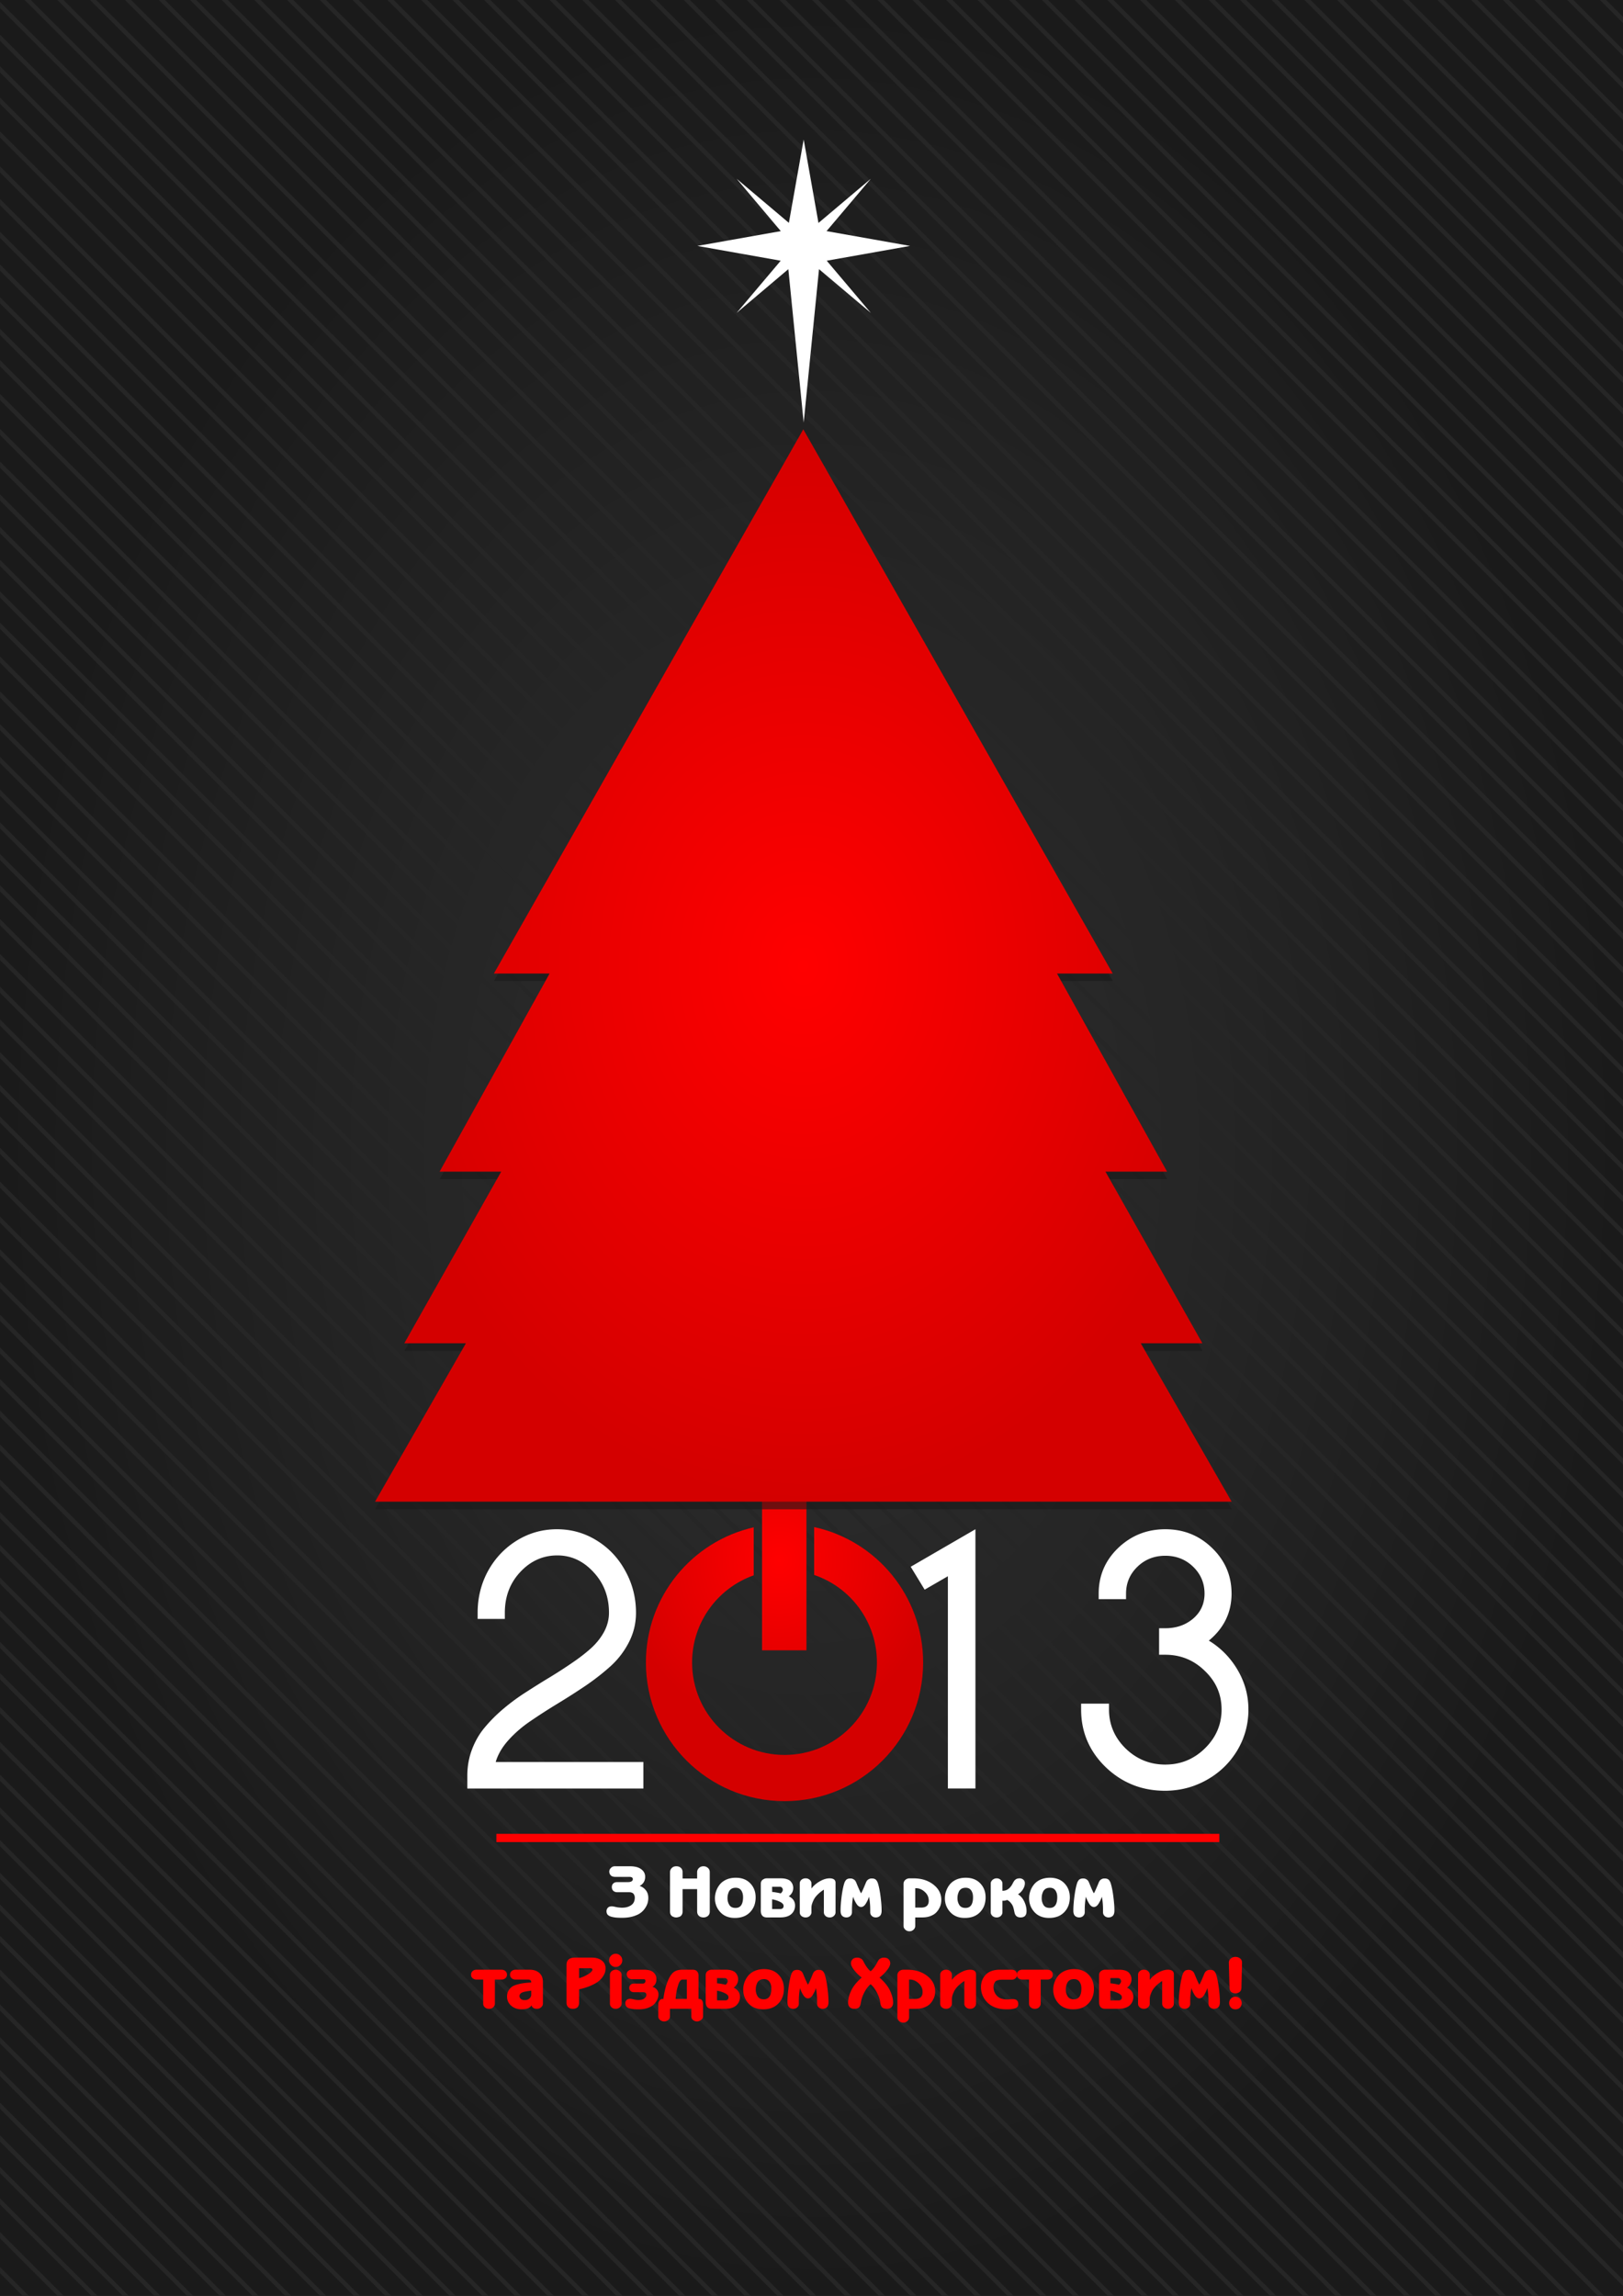 <svg xmlns="http://www.w3.org/2000/svg" xmlns:xlink="http://www.w3.org/1999/xlink" viewBox="0 0 744.09 1052.4"><rect x="0" y="0" width="744.09" height="1052.4" fill="#333333" stroke="none"/><defs><radialGradient id="d" xlink:href="#a" gradientUnits="userSpaceOnUse" cy="579.21" cx="-48.61" gradientTransform="matrix(1.138 .019 -.02 1.217 18.845 -126.65)" r="33.75"/><radialGradient id="e" xlink:href="#a" gradientUnits="userSpaceOnUse" cy="385.03" cx="-22.857" gradientTransform="matrix(1 0 0 1.252 349 -96.921)" r="104.28"/><radialGradient id="b" gradientUnits="userSpaceOnUse" cy="526.18" cx="372.05" gradientTransform="matrix(1 0 0 1.414 0 -217.99)" r="372.05"><stop offset="0" stop-color="#303030"/><stop offset="1" stop-color="#1a1a1a"/></radialGradient><linearGradient id="a"><stop offset="0" stop-color="red"/><stop offset="1" stop-color="#d40000"/></linearGradient><clipPath id="c" clipPathUnits="userSpaceOnUse"><path transform="rotate(45)" fill="#303030" d="M4966.3-3772.4h744.09V-2720H4966.3z"/></clipPath></defs><path fill="url(#b)" d="M0 0h744.09v1052.4H0z"/><g clip-path="url(#c)" transform="rotate(-45 2070.53 7881.019)" stroke="#262626" stroke-width="2" fill="none"><path d="M1731.085-130.49v6384.3M1901.285-130.49v6384.3M2071.485-130.49v6384.3M2241.685-130.49v6384.3M2582.085-130.49v6384.3M1816.185-130.49v6384.3M1986.385-130.49v6384.3M2156.585-130.49v6384.3M2326.785-130.49v6384.3M2667.285-130.49v6384.3M2411.885-130.49v6384.3M2752.385-130.49v6384.3M3007.685-130.49v6384.3M3262.985-130.49v6384.3M3688.585-130.49v6384.3M2496.985-130.49v6384.3M2837.485-130.49v6384.3M3177.885-130.49v6384.3M3433.185-130.49v6384.3M3858.785-130.49v6384.3M2922.585-130.49v6384.3M3348.085-130.49v6384.3M3603.385-130.49v6384.3M3943.885-130.49v6384.3M4284.285-130.49v6384.3M3092.785-130.49v6384.3M3518.285-130.49v6384.3M3773.685-130.49v6384.3M4028.985-130.49v6384.3M4454.485-130.49v6384.3M4114.085-130.49v6384.3M4369.385-130.49v6384.3M4709.885-130.49v6384.3M4965.185-130.49v6384.3M5390.685-130.49v6384.3M4199.185-130.49v6384.3M4539.585-130.49v6384.3M4880.085-130.49v6384.3M5135.385-130.49v6384.3M5560.885-130.49v6384.3M4624.685-130.49v6384.3M5050.285-130.49v6384.3M5305.585-130.49v6384.3M5645.985-130.49v6384.3M5986.485-130.49v6384.3M4794.985-130.49v6384.3M5220.485-130.49v6384.3M5475.785-130.49v6384.3M5731.185-130.49v6384.3M6156.685-130.49v6384.3M5816.285-130.49v6384.3M6071.585-130.49v6384.3M6411.985-130.49v6384.3M6667.385-130.49v6384.3M7092.885-130.49v6384.3M5901.385-130.49v6384.3M6241.785-130.49v6384.3M6582.185-130.49v6384.3M6837.585-130.49v6384.3M7263.085-130.49v6384.3M6326.885-130.49v6384.3M6752.485-130.49v6384.3M7007.785-130.49v6384.3M7348.185-130.49v6384.3M7688.685-130.49v6384.3M6497.085-130.49v6384.3M6922.685-130.49v6384.3M7177.985-130.49v6384.3M7433.285-130.49v6384.3M7773.785-130.49v6384.3M7518.385-130.49v6384.3M7858.885-130.49v6384.3M8029.085-130.49v6384.3M8199.285-130.49v6384.3M8369.485-130.49v6384.3M7603.485-130.49v6384.3M7943.985-130.49v6384.3M8114.185-130.49v6384.3M8284.385-130.49v6384.3M8454.585-130.49v6384.3"/><g><path d="M1741.338-130.49v6384.3M1911.538-130.49v6384.3M2081.738-130.49v6384.3M2251.938-130.49v6384.3M2592.338-130.49v6384.3M1826.438-130.49v6384.3M1996.638-130.49v6384.3M2166.838-130.49v6384.3M2337.038-130.49v6384.3M2677.538-130.49v6384.3M2422.138-130.49v6384.3M2762.638-130.49v6384.3M3017.938-130.49v6384.3M3273.238-130.49v6384.3M3698.838-130.49v6384.3M2507.238-130.49v6384.3M2847.738-130.49v6384.3M3188.138-130.49v6384.3M3443.438-130.49v6384.3M3869.038-130.49v6384.3M2932.838-130.49v6384.3M3358.338-130.49v6384.3M3613.638-130.49v6384.3M3954.138-130.49v6384.3M4294.538-130.49v6384.3M3103.038-130.49v6384.3M3528.538-130.49v6384.3M3783.938-130.49v6384.3M4039.238-130.49v6384.3M4464.738-130.49v6384.3M4124.338-130.49v6384.3M4379.638-130.49v6384.3M4720.138-130.49v6384.3M4975.438-130.49v6384.3M5400.938-130.49v6384.3M4209.438-130.49v6384.3M4549.838-130.49v6384.3M4890.338-130.49v6384.3M5145.638-130.49v6384.3M5571.138-130.49v6384.3M4634.938-130.49v6384.3M5060.538-130.49v6384.3M5315.838-130.49v6384.3M5656.238-130.49v6384.3M5996.738-130.49v6384.3M4805.238-130.49v6384.3M5230.738-130.49v6384.3M5486.038-130.49v6384.3M5741.438-130.49v6384.3M6166.938-130.49v6384.3M5826.538-130.49v6384.3M6081.838-130.49v6384.3M6422.238-130.49v6384.3M6677.638-130.49v6384.3M7103.138-130.49v6384.3M5911.638-130.49v6384.3M6252.038-130.49v6384.3M6592.438-130.49v6384.3M6847.838-130.49v6384.3M7273.338-130.49v6384.3M6337.138-130.49v6384.3M6762.738-130.49v6384.3M7018.038-130.49v6384.3M7358.438-130.49v6384.3M7698.938-130.49v6384.3M6507.338-130.49v6384.3M6932.938-130.49v6384.3M7188.238-130.49v6384.3M7443.538-130.49v6384.3M7784.038-130.49v6384.3M7528.638-130.49v6384.3M7869.138-130.49v6384.3M8039.338-130.49v6384.3M8209.538-130.49v6384.3M8379.738-130.49v6384.3M7613.738-130.49v6384.3M7954.238-130.49v6384.3M8124.438-130.49v6384.3M8294.638-130.49v6384.3M8464.838-130.49v6384.3"/></g><g><path d="M1751.945-130.49v6384.3M1922.145-130.49v6384.3M2092.345-130.49v6384.3M2262.545-130.49v6384.3M2602.945-130.49v6384.3M1837.045-130.49v6384.3M2007.245-130.49v6384.3M2177.445-130.49v6384.3M2347.645-130.49v6384.3M2688.145-130.49v6384.3M2432.745-130.49v6384.3M2773.245-130.49v6384.3M3028.545-130.49v6384.3M3283.845-130.49v6384.3M3709.445-130.49v6384.3M2517.845-130.49v6384.3M2858.345-130.49v6384.3M3198.745-130.49v6384.3M3454.045-130.49v6384.3M3879.645-130.49v6384.3M2943.445-130.49v6384.3M3368.945-130.49v6384.3M3624.245-130.49v6384.3M3964.745-130.49v6384.3M4305.145-130.49v6384.3M3113.645-130.49v6384.3M3539.145-130.49v6384.3M3794.545-130.49v6384.3M4049.845-130.49v6384.3M4475.345-130.49v6384.3M4134.945-130.49v6384.3M4390.245-130.49v6384.3M4730.745-130.49v6384.3M4986.045-130.49v6384.3M5411.545-130.49v6384.3M4220.045-130.49v6384.3M4560.445-130.49v6384.3M4900.945-130.49v6384.3M5156.245-130.49v6384.3M5581.745-130.49v6384.3M4645.545-130.49v6384.3M5071.145-130.49v6384.3M5326.445-130.49v6384.3M5666.845-130.49v6384.3M6007.345-130.49v6384.3M4815.845-130.49v6384.3M5241.345-130.49v6384.3M5496.645-130.49v6384.3M5752.045-130.49v6384.3M6177.545-130.49v6384.3M5837.145-130.49v6384.3M6092.445-130.49v6384.3M6432.845-130.49v6384.3M6688.245-130.49v6384.3M7113.745-130.49v6384.3M5922.245-130.49v6384.3M6262.645-130.49v6384.3M6603.045-130.49v6384.3M6858.445-130.49v6384.3M7283.945-130.49v6384.3M6347.745-130.49v6384.3M6773.345-130.49v6384.3M7028.645-130.49v6384.3M7369.045-130.49v6384.3M7709.545-130.49v6384.3M6517.945-130.49v6384.3M6943.545-130.49v6384.3M7198.845-130.49v6384.3M7454.145-130.49v6384.3M7794.645-130.49v6384.3M7539.245-130.49v6384.3M7879.745-130.49v6384.3M8049.945-130.49v6384.3M8220.145-130.49v6384.3M8390.345-130.49v6384.3M7624.345-130.49v6384.3M7964.845-130.49v6384.3M8135.045-130.49v6384.3M8305.245-130.49v6384.3M8475.445-130.49v6384.3"/></g><g><path d="M1762.552-130.49v6384.3M1932.752-130.49v6384.3M2102.952-130.49v6384.3M2273.152-130.49v6384.3M2613.552-130.49v6384.3M1847.652-130.49v6384.3M2017.852-130.49v6384.3M2188.052-130.49v6384.3M2358.252-130.49v6384.3M2698.752-130.49v6384.3M2443.352-130.49v6384.3M2783.852-130.49v6384.3M3039.152-130.49v6384.3M3294.452-130.49v6384.3M3720.052-130.49v6384.3M2528.452-130.49v6384.3M2868.952-130.49v6384.3M3209.352-130.49v6384.3M3464.652-130.49v6384.3M3890.252-130.49v6384.3M2954.052-130.49v6384.3M3379.552-130.49v6384.3M3634.852-130.49v6384.3M3975.352-130.49v6384.3M4315.752-130.49v6384.3M3124.252-130.49v6384.3M3549.752-130.49v6384.3M3805.152-130.49v6384.3M4060.452-130.49v6384.3M4485.952-130.49v6384.3M4145.552-130.49v6384.3M4400.852-130.49v6384.3M4741.352-130.49v6384.3M4996.652-130.49v6384.3M5422.152-130.49v6384.3M4230.652-130.49v6384.3M4571.052-130.49v6384.3M4911.552-130.49v6384.3M5166.852-130.49v6384.3M5592.352-130.49v6384.3M4656.152-130.49v6384.3M5081.752-130.49v6384.3M5337.052-130.49v6384.3M5677.452-130.49v6384.3M6017.952-130.49v6384.3M4826.452-130.49v6384.3M5251.952-130.49v6384.3M5507.252-130.49v6384.3M5762.652-130.49v6384.3M6188.152-130.49v6384.3M5847.752-130.49v6384.3M6103.052-130.49v6384.3M6443.452-130.49v6384.3M6698.852-130.49v6384.3M7124.352-130.49v6384.3M5932.852-130.49v6384.3M6273.252-130.49v6384.3M6613.652-130.49v6384.3M6869.052-130.49v6384.3M7294.552-130.49v6384.3M6358.352-130.49v6384.3M6783.952-130.49v6384.3M7039.252-130.49v6384.3M7379.652-130.49v6384.3M7720.152-130.49v6384.3M6528.552-130.49v6384.3M6954.152-130.49v6384.3M7209.452-130.49v6384.3M7464.752-130.49v6384.3M7805.252-130.49v6384.3M7549.852-130.49v6384.3M7890.352-130.49v6384.3M8060.552-130.49v6384.3M8230.752-130.49v6384.3M8400.952-130.49v6384.3M7634.952-130.49v6384.3M7975.452-130.49v6384.3M8145.652-130.49v6384.3M8315.852-130.49v6384.3M8486.052-130.49v6384.3"/></g><g><path d="M1773.16-130.49v6384.3M1943.36-130.49v6384.3M2113.56-130.49v6384.3M2283.76-130.49v6384.3M2624.16-130.49v6384.3M1858.26-130.49v6384.3M2028.46-130.49v6384.3M2198.66-130.49v6384.3M2368.86-130.49v6384.3M2709.36-130.49v6384.3M2453.96-130.49v6384.3M2794.46-130.49v6384.3M3049.76-130.49v6384.3M3305.06-130.49v6384.3M3730.66-130.49v6384.3M2539.06-130.49v6384.3M2879.56-130.49v6384.3M3219.96-130.49v6384.3M3475.26-130.49v6384.3M3900.86-130.49v6384.3M2964.66-130.49v6384.3M3390.16-130.49v6384.3M3645.46-130.49v6384.3M3985.96-130.49v6384.3M4326.36-130.49v6384.3M3134.86-130.49v6384.3M3560.36-130.49v6384.3M3815.76-130.49v6384.3M4071.06-130.49v6384.3M4496.56-130.49v6384.3M4156.16-130.49v6384.3M4411.46-130.49v6384.3M4751.96-130.49v6384.3M5007.26-130.49v6384.3M5432.76-130.49v6384.3M4241.26-130.49v6384.3M4581.66-130.49v6384.3M4922.16-130.49v6384.3M5177.46-130.49v6384.3M5602.96-130.49v6384.3M4666.76-130.49v6384.3M5092.36-130.49v6384.3M5347.66-130.49v6384.3M5688.06-130.49v6384.3M6028.56-130.49v6384.3M4837.06-130.49v6384.3M5262.56-130.49v6384.3M5517.86-130.49v6384.3M5773.26-130.49v6384.3M6198.76-130.49v6384.3M5858.36-130.49v6384.3M6113.66-130.49v6384.3M6454.06-130.49v6384.3M6709.46-130.49v6384.3M7134.96-130.49v6384.3M5943.46-130.49v6384.3M6283.86-130.49v6384.3M6624.26-130.49v6384.3M6879.66-130.49v6384.3M7305.16-130.49v6384.3M6368.96-130.49v6384.3M6794.56-130.49v6384.3M7049.86-130.49v6384.3M7390.26-130.49v6384.3M7730.76-130.49v6384.3M6539.16-130.49v6384.3M6964.76-130.49v6384.3M7220.06-130.49v6384.3M7475.36-130.49v6384.3M7815.86-130.49v6384.3M7560.46-130.49v6384.3M7900.96-130.49v6384.3M8071.16-130.49v6384.3M8241.36-130.49v6384.3M8411.56-130.49v6384.3M7645.56-130.49v6384.3M7986.06-130.49v6384.3M8156.26-130.49v6384.3M8326.46-130.49v6384.3M8496.66-130.49v6384.3"/></g><g><path d="M1783.76-130.49v6384.3M1953.96-130.49v6384.3M2124.16-130.49v6384.3M2294.36-130.49v6384.3M2634.76-130.49v6384.3M1868.86-130.49v6384.3M2039.06-130.49v6384.3M2209.26-130.49v6384.3M2379.46-130.49v6384.3M2719.96-130.49v6384.3M2464.56-130.49v6384.3M2805.06-130.49v6384.3M3060.36-130.49v6384.3M3315.66-130.49v6384.3M3741.26-130.49v6384.3M2549.66-130.49v6384.3M2890.16-130.49v6384.3M3230.56-130.49v6384.3M3485.86-130.49v6384.3M3911.46-130.49v6384.3M2975.26-130.49v6384.3M3400.76-130.49v6384.3M3656.06-130.49v6384.3M3996.56-130.49v6384.3M4336.96-130.49v6384.3M3145.46-130.49v6384.3M3570.96-130.49v6384.3M3826.36-130.49v6384.3M4081.66-130.49v6384.3M4507.16-130.49v6384.3M4166.76-130.49v6384.3M4422.06-130.49v6384.3M4762.56-130.49v6384.3M5017.86-130.49v6384.3M5443.36-130.49v6384.3M4251.86-130.49v6384.3M4592.26-130.49v6384.3M4932.76-130.49v6384.3M5188.06-130.49v6384.3M5613.56-130.49v6384.3M4677.36-130.49v6384.3M5102.96-130.49v6384.3M5358.26-130.49v6384.3M5698.66-130.49v6384.3M6039.16-130.49v6384.3M4847.66-130.49v6384.3M5273.16-130.49v6384.3M5528.46-130.49v6384.3M5783.86-130.49v6384.3M6209.36-130.49v6384.3M5868.96-130.49v6384.3M6124.26-130.49v6384.3M6464.66-130.49v6384.3M6720.06-130.49v6384.3M7145.56-130.49v6384.3M5954.06-130.49v6384.3M6294.46-130.49v6384.3M6634.86-130.49v6384.3M6890.26-130.49v6384.3M7315.76-130.49v6384.3M6379.56-130.49v6384.3M6805.16-130.49v6384.3M7060.46-130.49v6384.3M7400.86-130.49v6384.3M7741.36-130.49v6384.3M6549.76-130.49v6384.3M6975.36-130.49v6384.3M7230.66-130.49v6384.3M7485.96-130.49v6384.3M7826.46-130.49v6384.3M7571.06-130.49v6384.3M7911.56-130.49v6384.3M8081.76-130.49v6384.3M8251.96-130.49v6384.3M8422.16-130.49v6384.3M7656.16-130.49v6384.3M7996.66-130.49v6384.3M8166.86-130.49v6384.3M8337.06-130.49v6384.3M8507.26-130.49v6384.3"/></g><g><path d="M1795.08-130.49v6384.3M1965.28-130.49v6384.3M2135.48-130.49v6384.3M2305.68-130.49v6384.3M2646.08-130.49v6384.3M1880.18-130.49v6384.3M2050.38-130.49v6384.3M2220.58-130.49v6384.3M2390.78-130.49v6384.3M2731.28-130.49v6384.3M2475.88-130.49v6384.3M2816.38-130.49v6384.3M3071.68-130.49v6384.3M3326.98-130.49v6384.3M3752.58-130.49v6384.3M2560.98-130.49v6384.3M2901.48-130.49v6384.3M3241.88-130.49v6384.3M3497.18-130.49v6384.3M3922.78-130.49v6384.3M2986.58-130.49v6384.3M3412.08-130.49v6384.3M3667.38-130.49v6384.3M4007.88-130.49v6384.3M4348.28-130.49v6384.3M3156.78-130.49v6384.3M3582.28-130.49v6384.3M3837.68-130.49v6384.3M4092.98-130.49v6384.3M4518.48-130.49v6384.3M4178.08-130.49v6384.3M4433.38-130.49v6384.3M4773.88-130.49v6384.3M5029.18-130.49v6384.3M5454.68-130.49v6384.3M4263.18-130.49v6384.3M4603.58-130.49v6384.3M4944.08-130.49v6384.3M5199.38-130.49v6384.3M5624.88-130.49v6384.3M4688.68-130.49v6384.3M5114.28-130.49v6384.3M5369.58-130.49v6384.3M5709.98-130.49v6384.3M6050.48-130.49v6384.3M4858.98-130.49v6384.3M5284.48-130.49v6384.3M5539.78-130.49v6384.3M5795.18-130.49v6384.3M6220.68-130.49v6384.3M5880.28-130.49v6384.3M6135.58-130.49v6384.3M6475.98-130.49v6384.3M6731.38-130.49v6384.3M7156.88-130.49v6384.3M5965.38-130.49v6384.3M6305.78-130.49v6384.3M6646.18-130.49v6384.3M6901.58-130.49v6384.3M7327.08-130.49v6384.3M6390.88-130.49v6384.3M6816.48-130.49v6384.3M7071.78-130.49v6384.3M7412.18-130.49v6384.3M7752.68-130.49v6384.3M6561.08-130.49v6384.3M6986.68-130.49v6384.3M7241.98-130.49v6384.3M7497.28-130.49v6384.3M7837.78-130.49v6384.3M7582.38-130.49v6384.3M7922.88-130.49v6384.3M8093.08-130.49v6384.3M8263.28-130.49v6384.3M8433.48-130.49v6384.3M7667.48-130.49v6384.3M8007.98-130.49v6384.3M8178.18-130.49v6384.3M8348.38-130.49v6384.3M8518.58-130.49v6384.3"/></g><g><path d="M1806.04-130.49v6384.3M1976.24-130.49v6384.3M2146.44-130.49v6384.3M2316.64-130.49v6384.3M2657.04-130.49v6384.3M1891.14-130.49v6384.3M2061.34-130.49v6384.3M2231.54-130.49v6384.3M2401.74-130.49v6384.3M2742.24-130.49v6384.3M2486.84-130.49v6384.3M2827.34-130.49v6384.3M3082.64-130.49v6384.3M3337.94-130.49v6384.3M3763.54-130.49v6384.3M2571.94-130.49v6384.3M2912.44-130.49v6384.3M3252.84-130.49v6384.3M3508.14-130.49v6384.3M3933.74-130.49v6384.3M2997.54-130.49v6384.3M3423.04-130.49v6384.3M3678.34-130.49v6384.3M4018.84-130.49v6384.3M4359.24-130.49v6384.3M3167.74-130.49v6384.3M3593.24-130.49v6384.3M3848.64-130.49v6384.3M4103.94-130.49v6384.3M4529.44-130.49v6384.3M4189.04-130.49v6384.3M4444.34-130.49v6384.3M4784.84-130.49v6384.3M5040.14-130.49v6384.3M5465.64-130.49v6384.3M4274.14-130.49v6384.3M4614.54-130.49v6384.3M4955.04-130.49v6384.3M5210.34-130.49v6384.3M5635.84-130.49v6384.3M4699.64-130.49v6384.3M5125.24-130.49v6384.3M5380.54-130.49v6384.3M5720.94-130.49v6384.3M6061.44-130.49v6384.3M4869.94-130.49v6384.3M5295.44-130.49v6384.3M5550.74-130.49v6384.3M5806.14-130.49v6384.3M6231.64-130.49v6384.3M5891.24-130.49v6384.3M6146.54-130.49v6384.3M6486.94-130.49v6384.3M6742.34-130.49v6384.3M7167.84-130.49v6384.3M5976.34-130.49v6384.3M6316.74-130.49v6384.3M6657.14-130.49v6384.3M6912.54-130.49v6384.3M7338.04-130.49v6384.3M6401.84-130.49v6384.3M6827.44-130.49v6384.3M7082.74-130.49v6384.3M7423.14-130.49v6384.3M7763.64-130.49v6384.3M6572.04-130.49v6384.3M6997.64-130.49v6384.3M7252.94-130.49v6384.3M7508.24-130.49v6384.3M7848.74-130.49v6384.3M7593.34-130.49v6384.3M7933.84-130.49v6384.3M8104.04-130.49v6384.3M8274.24-130.49v6384.3M8444.44-130.49v6384.3M7678.44-130.49v6384.3M8018.94-130.49v6384.3M8189.14-130.49v6384.3M8359.34-130.49v6384.3M8529.54-130.49v6384.3"/></g></g><path d="M281.98 855.46h6.768c2.346 0 4.099.458 5.26 1.374 1.184.893 1.776 2.044 1.776 3.45 0 1.877-.837 3.273-2.513 4.189 1.184.402 2.133 1.072 2.848 2.01.737.938 1.106 2.089 1.106 3.451 0 .76-.1 1.52-.302 2.279-.2.76-.58 1.563-1.139 2.412a8.868 8.868 0 01-2.144 2.245c-.849.625-2.01 1.15-3.485 1.575-1.452.424-3.105.636-4.959.636a31.92 31.92 0 01-2.747-.1 12.795 12.795 0 01-2.211-.402c-.715-.201-1.262-.503-1.642-.905-.358-.424-.536-.96-.536-1.608 0-.603.2-1.128.603-1.575.402-.447 1.005-.67 1.81-.67.223 0 .468.022.736.067.268.045.581.112.938.201.358.067.637.123.838.168.96.134 1.698.2 2.211.2 1.653 0 3.038-.38 4.155-1.139 1.117-.76 1.675-1.932 1.675-3.518 0-.2-.022-.402-.067-.603a3.558 3.558 0 00-.301-.77c-.134-.313-.391-.57-.77-.771-.38-.201-.86-.302-1.441-.302h-5.462c-.737 0-1.34-.212-1.81-.636-.446-.447-.67-1.005-.67-1.676 0-.714.213-1.273.637-1.675.447-.424 1.028-.636 1.743-.636h4.891c1.564 0 2.346-.47 2.346-1.408 0-.67-.559-1.005-1.675-1.005h-6.433c-.872 0-1.542-.234-2.01-.703a2.463 2.463 0 01-.67-1.71c0-.625.245-1.183.736-1.675.492-.513 1.128-.77 1.91-.77M312.94 861.09h6.668v-2.915c0-.715.268-1.34.804-1.876.536-.559 1.24-.838 2.11-.838.782 0 1.452.246 2.01.737.582.492.872 1.15.872 1.977v18.026c0 .871-.28 1.541-.838 2.01-.558.47-1.24.704-2.043.704-.894 0-1.609-.257-2.145-.77-.514-.514-.77-1.185-.77-2.011v-10.186h-6.668v10.253c0 .625-.134 1.14-.402 1.541-.246.402-.57.681-.972.838-.38.134-.681.223-.904.268-.201.045-.391.067-.57.067a6.42 6.42 0 01-.637-.034 6.938 6.938 0 01-.904-.301c-.402-.157-.737-.436-1.005-.838-.246-.424-.369-.96-.369-1.608v-17.96c0-.714.257-1.34.77-1.875.514-.559 1.23-.838 2.145-.838.827 0 1.508.246 2.044.737.536.47.804 1.128.804 1.977v2.915M337.32 860.72c2.792 0 5.003.849 6.634 2.546 1.653 1.698 2.48 3.854 2.48 6.467 0 2.77-.86 5.037-2.58 6.802-1.698 1.742-3.999 2.613-6.903 2.613-2.859 0-5.104-.894-6.734-2.68-1.63-1.787-2.446-3.898-2.446-6.333 0-1.14.19-2.245.57-3.317.38-1.095.938-2.1 1.675-3.015.76-.939 1.764-1.687 3.015-2.245 1.274-.559 2.703-.838 4.29-.838m-.034 4.59c-.738 0-1.374.157-1.91.47a3.07 3.07 0 00-1.173 1.272 7.722 7.722 0 00-.536 1.575 8.599 8.599 0 00-.134 1.541c0 1.095.28 2.1.838 3.016.558.916 1.507 1.374 2.848 1.374 2.3 0 3.45-1.653 3.45-4.96 0-1.228-.279-2.244-.837-3.048-.558-.827-1.407-1.24-2.546-1.24M351.51 860.99h6.466c1.162 0 2.145.145 2.949.436.804.29 1.385.68 1.742 1.172.38.47.637.927.77 1.374.157.424.235.882.235 1.374 0 1.586-.68 2.881-2.043 3.886 1.92.916 2.881 2.323 2.881 4.222 0 1.564-.57 2.87-1.709 3.92-1.139 1.028-2.859 1.541-5.16 1.541h-6.03c-1.877 0-2.815-1.06-2.815-3.183v-12.095c0-.893.28-1.552.838-1.977.58-.446 1.206-.67 1.876-.67m2.48 3.853v2.38c1.206.111 2.524.334 3.953.67.626-.581.938-1.117.938-1.609 0-.424-.134-.77-.402-1.039a1.217 1.217 0 00-.938-.402h-3.552m0 5.797v4.423h3.653c1.072 0 1.608-.48 1.608-1.441 0-.737-.603-1.385-1.81-1.943-1.206-.559-2.356-.905-3.45-1.04M372.02 863.37v2.278c1.005-1.317 2.3-2.423 3.887-3.317 1.585-.893 3.06-1.34 4.422-1.34 1.832 0 2.748.704 2.748 2.111v13.436c0 .625-.257 1.184-.77 1.675-.492.47-1.129.704-1.91.704-.783 0-1.43-.235-1.944-.704-.491-.469-.737-1.027-.737-1.675v-10.353c-1.162.737-2.156 1.53-2.982 2.379-.804.826-1.385 1.63-1.742 2.412-.358.76-.615 1.419-.771 1.977a6.232 6.232 0 00-.201 1.508v2.077c0 .626-.257 1.184-.77 1.675-.492.47-1.129.704-1.91.704-.715 0-1.34-.212-1.877-.637-.536-.424-.804-1.005-.804-1.742V863.37c0-.715.257-1.284.77-1.709.514-.446 1.151-.67 1.91-.67.782 0 1.419.235 1.91.704.514.469.77 1.027.77 1.675M390.59 875.46v1.072c0 .693-.246 1.262-.737 1.709-.492.447-1.095.67-1.81.67-.759 0-1.396-.234-1.91-.704-.513-.49-.77-1.295-.77-2.412 0-1.742.157-3.853.47-6.332.312-2.502.714-4.546 1.205-6.132.224-.715.537-1.273.939-1.675.402-.402 1.038-.603 1.91-.603.558 0 1.027.123 1.407.368.402.224.692.48.87.77.18.269.37.66.57 1.174.96 2.367 1.642 3.864 2.044 4.49.402-.626 1.083-2.123 2.044-4.49.2-.514.39-.905.57-1.173.178-.29.457-.547.837-.77.402-.246.882-.37 1.44-.37.872 0 1.509.202 1.91.604.403.402.715.96.939 1.675.491 1.586.893 3.63 1.206 6.132.313 2.479.47 4.59.47 6.332 0 1.117-.258 1.921-.772 2.412-.513.47-1.15.704-1.91.704-.714 0-1.317-.223-1.809-.67-.491-.447-.737-1.016-.737-1.709v-1.072c0-2.211-.178-4.222-.536-6.031-.424 1.25-.96 2.368-1.608 3.35-.603.894-1.285 1.34-2.044 1.34-.76 0-1.44-.446-2.044-1.34-.648-.982-1.184-2.1-1.608-3.35-.357 1.81-.536 3.82-.536 6.031M419.6 878.92v3.887c0 .67-.257 1.24-.77 1.708-.514.492-1.14.738-1.877.738-.76 0-1.407-.257-1.943-.771-.514-.492-.77-1.05-.77-1.675V863.54c0-.715.267-1.318.803-1.81.536-.491 1.218-.737 2.044-.737h1.608c3.708 0 6.78.95 9.214 2.848 2.435 1.876 3.652 4.233 3.652 7.07 0 .603-.067 1.228-.2 1.876-.135.626-.414 1.318-.838 2.077a7.533 7.533 0 01-1.541 2.01c-.626.581-1.486 1.073-2.58 1.475-1.095.38-2.334.57-3.72.57H419.6m0-13.403v8.88h2.748c2.3 0 3.45-1.05 3.45-3.15 0-1.608-.614-2.96-1.842-4.054-1.229-1.117-2.558-1.676-3.987-1.676h-.369M442.75 860.72c2.792 0 5.003.849 6.634 2.546 1.653 1.698 2.48 3.854 2.48 6.467 0 2.77-.86 5.037-2.58 6.802-1.698 1.742-3.999 2.613-6.903 2.613-2.859 0-5.104-.894-6.734-2.68-1.63-1.787-2.446-3.898-2.446-6.333 0-1.14.19-2.245.57-3.317.38-1.095.938-2.1 1.675-3.015.76-.939 1.764-1.687 3.015-2.245 1.274-.559 2.703-.838 4.29-.838m-.034 4.59c-.738 0-1.374.157-1.91.47a3.07 3.07 0 00-1.173 1.272 7.722 7.722 0 00-.536 1.575 8.608 8.608 0 00-.134 1.541c0 1.095.28 2.1.838 3.016.558.916 1.507 1.374 2.848 1.374 2.3 0 3.45-1.653 3.45-4.96 0-1.228-.279-2.244-.837-3.048-.558-.827-1.407-1.24-2.546-1.24M459.58 863.37v3.317c1.921.067 3.462-.994 4.624-3.183l.167-.335c.112-.201.179-.324.201-.369.045-.067.112-.178.201-.335.112-.178.19-.301.235-.368l.268-.268c.112-.134.212-.224.301-.268.09-.067.201-.145.335-.235.157-.09.302-.145.436-.167.134-.045.29-.079.47-.1a2.34 2.34 0 01.569-.068c.692 0 1.273.201 1.742.603.491.38.737.927.737 1.642 0 .96-.313 1.921-.938 2.882-.603.938-1.34 1.664-2.211 2.177 1.25.782 2.21 1.899 2.881 3.35.693 1.453 1.039 2.905 1.039 4.357 0 1.943-.916 2.915-2.748 2.915-1.54 0-2.468-.76-2.78-2.279l-.269-1.24a12.144 12.144 0 00-.435-1.54c-.157-.448-.47-.961-.938-1.542a5.03 5.03 0 00-1.71-1.407c-.736.29-1.462.402-2.177.335v5.294c0 .647-.246 1.206-.737 1.675-.491.469-1.128.704-1.91.704-.76 0-1.407-.235-1.943-.704-.514-.47-.77-1.028-.77-1.675V863.37c0-.603.267-1.15.803-1.642a2.731 2.731 0 011.91-.737c.76 0 1.385.245 1.876.737.514.469.771 1.016.771 1.642M481.36 860.72c2.792 0 5.003.849 6.634 2.546 1.653 1.698 2.48 3.854 2.48 6.467 0 2.77-.86 5.037-2.58 6.802-1.698 1.742-3.999 2.613-6.903 2.613-2.859 0-5.104-.894-6.734-2.68-1.63-1.787-2.446-3.898-2.446-6.333 0-1.14.19-2.245.57-3.317.38-1.095.938-2.1 1.675-3.015.76-.939 1.764-1.687 3.015-2.245 1.274-.559 2.703-.838 4.29-.838m-.034 4.59c-.738 0-1.374.157-1.91.47a3.07 3.07 0 00-1.173 1.272 7.723 7.723 0 00-.536 1.575 8.599 8.599 0 00-.134 1.541c0 1.095.28 2.1.838 3.016.558.916 1.507 1.374 2.848 1.374 2.3 0 3.45-1.653 3.45-4.96 0-1.228-.279-2.244-.837-3.048-.558-.827-1.407-1.24-2.546-1.24M497.32 875.46v1.072c0 .693-.246 1.262-.737 1.709-.492.447-1.095.67-1.81.67-.759 0-1.396-.234-1.91-.704-.513-.49-.77-1.295-.77-2.412 0-1.742.157-3.853.47-6.332.312-2.502.714-4.546 1.205-6.132.224-.715.537-1.273.939-1.675.402-.402 1.038-.603 1.91-.603.558 0 1.027.123 1.407.368.402.224.692.48.87.77.18.269.37.66.57 1.174.96 2.367 1.642 3.864 2.044 4.49.402-.626 1.083-2.123 2.044-4.49.2-.514.39-.905.57-1.173.178-.29.457-.547.837-.77.402-.246.882-.37 1.44-.37.872 0 1.509.202 1.91.604.403.402.715.96.939 1.675.491 1.586.893 3.63 1.206 6.132.313 2.479.47 4.59.47 6.332 0 1.117-.258 1.921-.772 2.412-.513.47-1.15.704-1.91.704-.714 0-1.317-.223-1.809-.67-.491-.447-.737-1.016-.737-1.709v-1.072c0-2.211-.178-4.222-.536-6.031-.424 1.25-.96 2.368-1.608 3.35-.603.894-1.285 1.34-2.044 1.34-.76 0-1.44-.446-2.044-1.34-.648-.982-1.184-2.1-1.608-3.35-.357 1.81-.536 3.82-.536 6.031" fill="#fff"/><path d="M226.89 907.4v11.023c0 .603-.246 1.15-.737 1.642-.47.491-1.117.737-1.943.737-.782 0-1.43-.235-1.944-.704-.491-.469-.737-1.027-.737-1.675V907.4h-3.049c-.692 0-1.284-.201-1.776-.603-.491-.402-.737-.938-.737-1.608 0-.693.235-1.251.704-1.676.469-.424 1.072-.636 1.81-.636h11.424c.737 0 1.34.212 1.81.636.469.425.703.983.703 1.676 0 .67-.246 1.206-.737 1.608-.491.402-1.083.603-1.776.603h-3.015M236.38 902.87h6.433c1.832 0 3.306.491 4.423 1.474 1.116.96 1.675 2.334 1.675 4.121v9.952c0 .603-.257 1.15-.77 1.641-.514.492-1.173.737-1.977.737-.715 0-1.274-.145-1.676-.435-.402-.313-.659-.66-.77-1.039l-.034-.134c-.692 1.229-2.2 1.843-4.523 1.843-1.943 0-3.552-.558-4.825-1.675-1.25-1.117-1.876-2.513-1.876-4.189 0-1.05.234-1.965.703-2.747.47-.782 1.028-1.385 1.676-1.81.67-.424 1.552-.77 2.647-1.038 1.094-.29 2.066-.48 2.915-.57a42.017 42.017 0 013.15-.268v-.067c0-.848-.425-1.273-1.274-1.273h-5.998c-.692 0-1.273-.212-1.742-.636-.469-.425-.703-.96-.703-1.609 0-.625.234-1.161.703-1.608.492-.447 1.106-.67 1.843-.67m7.17 11.459v-1.843c-2.167.268-3.551.547-4.155.838-.826.38-1.24.938-1.24 1.675 0 .425.202.838.604 1.24.402.38 1.005.57 1.81.57.893 0 1.607-.246 2.143-.738.559-.513.838-1.094.838-1.742M263.48 897.34h7.874c1.876 0 3.384.436 4.523 1.307 1.161.87 1.742 2.066 1.742 3.585 0 .58-.067 1.15-.2 1.709-.135.536-.459 1.206-.972 2.01-.492.782-1.15 1.508-1.977 2.178-.827.67-2.022 1.351-3.585 2.044-1.541.67-3.34 1.24-5.395 1.708v6.165c0 .201-.022.402-.067.603-.022.201-.111.492-.268.872-.156.38-.458.692-.904.938-.425.223-.96.335-1.609.335-.915 0-1.63-.257-2.144-.77-.514-.515-.77-1.174-.77-1.978v-17.289c0-2.278 1.25-3.417 3.752-3.417m2.01 4.858v4.557c1.229-.313 2.547-.883 3.954-1.71 1.43-.826 2.144-1.563 2.144-2.21 0-.425-.335-.637-1.005-.637h-5.093M284.99 905.25v13.168c0 .625-.268 1.184-.804 1.675-.514.47-1.15.704-1.91.704-.782 0-1.418-.235-1.91-.704-.491-.469-.737-1.027-.737-1.675V905.25c0-.67.257-1.228.77-1.675a2.76 2.76 0 011.877-.704c.67 0 1.284.223 1.843.67.58.447.871 1.016.871 1.709m-4.858-4.523a2.987 2.987 0 01-.871-2.144c0-.827.29-1.53.87-2.111.581-.603 1.296-.905 2.145-.905s1.564.302 2.144.905c.581.58.871 1.284.871 2.11 0 .827-.29 1.542-.87 2.145-.581.58-1.296.871-2.145.87-.849.001-1.564-.29-2.144-.87M289.67 902.87h5.595c1.988 0 3.43.413 4.323 1.24.915.804 1.373 1.831 1.373 3.082 0 1.63-.614 2.803-1.843 3.518.85.246 1.52.682 2.01 1.307.515.625.771 1.363.771 2.211 0 .693-.156 1.408-.469 2.145-.29.714-.76 1.44-1.407 2.177-.648.715-1.597 1.307-2.848 1.776-1.228.47-2.658.704-4.289.704-.893 0-1.619-.022-2.177-.067a14.457 14.457 0 01-1.91-.302c-.693-.156-1.218-.435-1.575-.837-.357-.425-.536-.95-.536-1.575s.201-1.117.603-1.474c.424-.38.983-.57 1.675-.57.29 0 .905.112 1.843.335.827.157 1.396.235 1.709.235 1.273 0 2.222-.235 2.848-.704.648-.469.972-1.016.972-1.642 0-.826-.503-1.24-1.508-1.24h-4.088c-.692 0-1.24-.178-1.642-.535a1.858 1.858 0 01-.603-1.408c0-.625.201-1.116.603-1.474.425-.357.939-.536 1.542-.536h3.987c.402 0 .714-.112.938-.335.246-.223.368-.503.368-.838 0-.558-.29-.837-.87-.837h-5.228c-.826 0-1.451-.235-1.876-.704a2.37 2.37 0 01-.636-1.642c0-.58.234-1.06.703-1.44.47-.38 1.016-.57 1.642-.57M312.78 902.87h4.791c.894 0 1.564.257 2.01.77.447.514.67 1.162.67 1.944v10.688h.235c1.229 0 1.843.893 1.843 2.68v5.26c0 .67-.302 1.23-.905 1.676-.603.469-1.228.704-1.876.704-.625 0-1.217-.213-1.776-.637-.558-.402-.837-.983-.837-1.742v-3.418h-9.784v3.418c0 .737-.28 1.318-.838 1.742-.558.424-1.161.637-1.809.637-.67 0-1.295-.224-1.876-.67-.559-.447-.838-1.017-.838-1.71v-5.394c0-.692.19-1.284.57-1.776.357-.513.826-.77 1.407-.77h.369c.424-3.239 1.116-6.009 2.077-8.31.76-1.853 1.62-3.16 2.58-3.92.983-.781 2.312-1.172 3.987-1.172m2.11 13.402v-8.88h-2.01c-.67 0-1.24.615-1.708 1.844-.76 2.055-1.229 4.4-1.408 7.036h5.127M326.25 902.87h6.466c1.162 0 2.145.145 2.949.436.804.29 1.385.68 1.742 1.172.38.47.637.927.77 1.374.157.424.235.882.235 1.374 0 1.586-.68 2.881-2.043 3.886 1.92.916 2.881 2.323 2.881 4.222 0 1.564-.57 2.87-1.709 3.92-1.139 1.028-2.859 1.541-5.16 1.541h-6.03c-1.877 0-2.815-1.06-2.815-3.183v-12.095c0-.893.28-1.552.838-1.977.58-.446 1.206-.67 1.876-.67m2.48 3.853v2.38c1.206.111 2.524.334 3.953.67.626-.581.938-1.117.938-1.609 0-.424-.134-.77-.402-1.038a1.217 1.217 0 00-.938-.402h-3.552m0 5.796v4.423h3.653c1.072 0 1.608-.48 1.608-1.441 0-.737-.603-1.385-1.81-1.943-1.206-.559-2.356-.905-3.45-1.04M350.28 902.6c2.792 0 5.003.849 6.634 2.546 1.653 1.698 2.48 3.854 2.48 6.467 0 2.77-.86 5.037-2.58 6.801-1.698 1.743-3.999 2.614-6.903 2.614-2.859 0-5.104-.894-6.734-2.68-1.63-1.787-2.446-3.898-2.446-6.333 0-1.14.19-2.245.57-3.317.38-1.095.938-2.1 1.675-3.015.76-.939 1.764-1.687 3.015-2.245 1.274-.559 2.703-.838 4.29-.838m-.034 4.59c-.738 0-1.374.157-1.91.47a3.07 3.07 0 00-1.173 1.272 7.722 7.722 0 00-.536 1.575 8.599 8.599 0 00-.134 1.541c0 1.095.28 2.1.838 3.016.558.916 1.507 1.374 2.848 1.374 2.3 0 3.45-1.653 3.45-4.96 0-1.228-.279-2.244-.837-3.048-.558-.827-1.407-1.24-2.546-1.24M366.24 917.35v1.072c0 .693-.246 1.262-.737 1.709-.492.447-1.095.67-1.81.67-.759 0-1.395-.234-1.91-.704-.513-.49-.77-1.295-.77-2.412 0-1.742.157-3.853.47-6.332.312-2.502.714-4.546 1.205-6.132.224-.715.537-1.273.939-1.675.402-.402 1.038-.603 1.91-.603.558 0 1.027.123 1.407.368.402.224.692.48.87.77.18.269.37.66.57 1.174.96 2.367 1.642 3.864 2.044 4.49.402-.626 1.083-2.123 2.044-4.49.2-.514.39-.905.57-1.173.178-.29.457-.547.837-.77.402-.246.882-.37 1.44-.37.872 0 1.509.202 1.91.604.403.402.715.96.939 1.675.491 1.586.893 3.63 1.206 6.132.313 2.479.47 4.59.47 6.332 0 1.117-.258 1.921-.772 2.412-.513.47-1.15.704-1.91.704-.714 0-1.317-.223-1.809-.67-.491-.447-.737-1.016-.737-1.709v-1.072c0-2.211-.178-4.222-.536-6.031-.424 1.25-.96 2.368-1.608 3.35-.603.894-1.285 1.34-2.044 1.34-.76 0-1.44-.446-2.044-1.34-.648-.982-1.184-2.1-1.608-3.35-.357 1.81-.536 3.82-.536 6.031M399.14 909.54c-1.005.804-1.932 1.988-2.781 3.552-.826 1.54-1.363 3.037-1.608 4.49-.179 1.116-.391 1.853-.637 2.21-.447.67-1.24 1.006-2.379 1.006-.96 0-1.686-.257-2.178-.77-.491-.514-.737-1.207-.737-2.078 0-1.63.47-3.451 1.407-5.461.939-2.01 2.547-4.01 4.825-5.998a19.761 19.761 0 01-3.384-3.317c-1.027-1.295-1.54-2.39-1.54-3.283 0-.648.234-1.229.703-1.743.469-.536 1.195-.804 2.177-.804.581 0 1.073.112 1.475.335.424.201.726.425.904.67.179.224.358.514.536.871 1.117 2.145 2.19 3.597 3.217 4.356 1.027-.76 2.1-2.211 3.216-4.356.18-.357.358-.647.537-.87.178-.246.469-.47.87-.67.425-.224.928-.336 1.508-.336.983 0 1.71.268 2.178.804.47.514.704 1.095.704 1.743 0 .893-.514 1.988-1.541 3.283a19.763 19.763 0 01-3.384 3.317c2.278 1.988 3.886 3.987 4.824 5.998.938 2.01 1.408 3.83 1.408 5.461 0 .871-.246 1.564-.738 2.077-.491.514-1.217.77-2.177.77a4.3 4.3 0 01-.771-.066c-.223-.045-.424-.09-.603-.134a1.538 1.538 0 01-.47-.235 1.995 1.995 0 00-.368-.301c-.09-.067-.178-.19-.268-.369a1.945 1.945 0 00-.167-.402c-.045-.067-.1-.212-.168-.435a2.376 2.376 0 00-.1-.402c0-.067-.023-.224-.067-.47-.023-.245-.034-.38-.034-.402-.246-1.452-.793-2.948-1.642-4.49-.826-1.563-1.742-2.747-2.747-3.55M416.78 920.8v3.887c0 .67-.257 1.24-.77 1.708-.514.492-1.14.738-1.877.738-.76 0-1.407-.257-1.943-.771-.514-.492-.77-1.05-.77-1.675V905.42c0-.715.267-1.318.803-1.81.536-.491 1.218-.737 2.044-.737h1.608c3.708 0 6.78.95 9.214 2.848 2.435 1.876 3.652 4.233 3.652 7.07 0 .603-.067 1.228-.2 1.876-.135.626-.414 1.318-.838 2.077a7.533 7.533 0 01-1.541 2.01c-.626.581-1.486 1.073-2.58 1.475-1.095.38-2.334.57-3.72.57h-3.082m0-13.403v8.88h2.748c2.3 0 3.45-1.05 3.45-3.15 0-1.608-.614-2.96-1.842-4.054-1.229-1.117-2.558-1.676-3.987-1.676h-.369M436.42 905.25v2.278c1.005-1.317 2.3-2.423 3.887-3.317 1.585-.893 3.06-1.34 4.422-1.34 1.832 0 2.748.704 2.748 2.111v13.436c0 .625-.257 1.184-.77 1.675-.492.47-1.129.704-1.91.704-.783 0-1.43-.235-1.944-.704-.491-.469-.737-1.027-.737-1.675v-10.353c-1.162.737-2.156 1.53-2.982 2.379-.804.826-1.385 1.63-1.742 2.412-.358.76-.615 1.419-.771 1.977a6.232 6.232 0 00-.201 1.508v2.077c0 .626-.257 1.184-.77 1.675-.492.47-1.129.704-1.91.704-.715 0-1.34-.212-1.877-.637-.536-.424-.804-1.005-.804-1.742V905.25c0-.715.257-1.284.77-1.709.514-.446 1.151-.67 1.91-.67.782 0 1.419.235 1.91.704.514.469.77 1.027.77 1.675M458.46 902.87h5.294c.87 0 1.507.246 1.91.737.424.47.636.994.636 1.575 0 .625-.234 1.161-.703 1.608-.447.447-1.061.67-1.843.67h-4.121c-.47 0-.85.012-1.14.034s-.647.1-1.072.234c-.424.112-.76.28-1.005.503-.223.223-.436.558-.637 1.005-.178.447-.268.994-.268 1.642 0 1.541.525 2.87 1.575 3.987 1.05 1.095 2.614 1.642 4.69 1.642.269 0 .649-.022 1.14-.067.022 0 .212-.011.57-.034.357-.044.625-.067.804-.067 1.697 0 2.546.76 2.546 2.279 0 .536-.145.983-.435 1.34-.29.335-.737.58-1.34.737-.581.134-1.129.223-1.642.268-.514.045-1.162.067-1.944.067-3.685 0-6.567-.994-8.644-2.982-2.055-2.01-3.083-4.4-3.083-7.17 0-2.256.726-4.155 2.178-5.696 1.474-1.541 3.652-2.312 6.534-2.312" fill="red"/><path d="M477.13 907.4v11.023c0 .603-.246 1.15-.737 1.642-.47.491-1.117.737-1.943.737-.782 0-1.43-.235-1.944-.704-.491-.469-.737-1.027-.737-1.675V907.4h-3.049c-.692 0-1.284-.201-1.776-.603-.491-.402-.737-.938-.737-1.608 0-.693.235-1.251.704-1.676.469-.424 1.072-.636 1.81-.636h11.424c.737 0 1.34.212 1.81.636.469.425.703.983.703 1.676 0 .67-.246 1.206-.737 1.608-.491.402-1.083.603-1.776.603h-3.015M492.42 902.6c2.792 0 5.003.849 6.634 2.546 1.653 1.698 2.48 3.854 2.48 6.467 0 2.77-.86 5.037-2.58 6.801-1.698 1.743-3.999 2.614-6.903 2.614-2.859 0-5.104-.894-6.734-2.68-1.63-1.787-2.446-3.898-2.446-6.333 0-1.14.19-2.245.57-3.317.38-1.095.938-2.1 1.675-3.015.76-.939 1.764-1.687 3.015-2.245 1.274-.559 2.703-.838 4.29-.838m-.034 4.59c-.738 0-1.374.157-1.91.47a3.07 3.07 0 00-1.173 1.272 7.722 7.722 0 00-.536 1.575 8.608 8.608 0 00-.134 1.541c0 1.095.28 2.1.838 3.016.558.916 1.507 1.374 2.848 1.374 2.3 0 3.45-1.653 3.45-4.96 0-1.228-.279-2.244-.837-3.048-.558-.827-1.407-1.24-2.546-1.24M506.6 902.87h6.466c1.162 0 2.145.145 2.949.436.804.29 1.385.68 1.742 1.172.38.47.637.927.77 1.374.157.424.235.882.235 1.374 0 1.586-.68 2.881-2.043 3.886 1.92.916 2.881 2.323 2.881 4.222 0 1.564-.57 2.87-1.709 3.92-1.139 1.028-2.859 1.541-5.16 1.541h-6.03c-1.877 0-2.815-1.06-2.815-3.183v-12.095c0-.893.28-1.552.838-1.977.58-.446 1.206-.67 1.876-.67m2.48 3.853v2.38c1.206.111 2.524.334 3.953.67.626-.581.938-1.117.938-1.609 0-.424-.134-.77-.402-1.038a1.217 1.217 0 00-.938-.402h-3.552m0 5.796v4.423h3.653c1.072 0 1.608-.48 1.608-1.441 0-.737-.603-1.385-1.81-1.943-1.206-.559-2.356-.905-3.45-1.04M527.12 905.25v2.278c1.005-1.317 2.3-2.423 3.887-3.317 1.586-.893 3.06-1.34 4.422-1.34 1.832 0 2.748.704 2.748 2.111v13.436c0 .625-.257 1.184-.77 1.675-.492.47-1.129.704-1.91.704-.783 0-1.43-.235-1.944-.704-.491-.469-.737-1.027-.737-1.675v-10.353c-1.162.737-2.156 1.53-2.982 2.379-.804.826-1.385 1.63-1.742 2.412-.358.76-.615 1.419-.771 1.977a6.233 6.233 0 00-.201 1.508v2.077c0 .626-.257 1.184-.77 1.675-.492.47-1.129.704-1.91.704-.715 0-1.34-.212-1.877-.637-.536-.424-.804-1.005-.804-1.742V905.25c0-.715.257-1.284.77-1.709.514-.446 1.151-.67 1.91-.67.782 0 1.419.235 1.91.704.514.469.77 1.027.77 1.675M545.68 917.35v1.072c0 .693-.246 1.262-.737 1.709-.492.447-1.095.67-1.81.67-.759 0-1.396-.234-1.91-.704-.513-.49-.77-1.295-.77-2.412 0-1.742.157-3.853.47-6.332.312-2.502.714-4.546 1.205-6.132.224-.715.537-1.273.939-1.675.402-.402 1.038-.603 1.91-.603.558 0 1.027.123 1.407.368.402.224.692.48.87.77.18.269.37.66.57 1.174.96 2.367 1.642 3.864 2.044 4.49.402-.626 1.083-2.123 2.044-4.49.2-.514.39-.905.57-1.173.178-.29.457-.547.837-.77.402-.246.882-.37 1.44-.37.872 0 1.509.202 1.91.604.403.402.715.96.939 1.675.491 1.586.893 3.63 1.206 6.132.313 2.479.47 4.59.47 6.332 0 1.117-.258 1.921-.772 2.412-.513.47-1.15.704-1.91.704-.714 0-1.317-.223-1.809-.67-.491-.447-.737-1.016-.737-1.709v-1.072c0-2.211-.178-4.222-.536-6.031-.424 1.25-.96 2.368-1.608 3.35-.603.894-1.285 1.34-2.044 1.34-.76 0-1.44-.446-2.044-1.34-.648-.982-1.184-2.1-1.608-3.35-.357 1.81-.536 3.82-.536 6.031M563.69 911.11l-.302-11.325c-.022-.893.28-1.575.905-2.044a3.33 3.33 0 012.11-.737c.827 0 1.542.235 2.145.704s.894 1.161.871 2.077l-.268 11.325c-.022.938-.324 1.608-.904 2.01-.559.402-1.162.603-1.81.603a3.186 3.186 0 01-1.91-.603c-.535-.402-.815-1.072-.837-2.01m5.595 7.036c0 .782-.256 1.463-.77 2.044-.514.558-1.218.838-2.111.838-.893 0-1.597-.29-2.11-.872a2.944 2.944 0 01-.771-2.01c0-.737.256-1.396.77-1.977.536-.603 1.24-.904 2.111-.904.893 0 1.597.301 2.11.904.515.581.771 1.24.771 1.977" fill="red"/><g><g fill="#fff"><path d="M294.977 819.82h-80.73v-5.84c0-4.313.737-8.39 2.21-12.231 1.473-3.84 3.472-7.234 5.998-10.18 2.525-2.999 5.392-5.84 8.601-8.523a94.756 94.756 0 0110.26-7.497 398.693 398.693 0 0110.732-6.708c3.63-2.21 7.05-4.419 10.259-6.628 3.261-2.21 6.155-4.446 8.68-6.708 2.525-2.315 4.525-4.84 5.998-7.576 1.473-2.788 2.21-5.682 2.21-8.68 0-7.366-2.368-13.574-7.103-18.624-4.683-5.103-10.207-7.655-16.572-7.655-6.576 0-12.232 2.526-16.967 7.576-4.735 5.05-7.102 11.285-7.102 18.703v2.84h-12.469v-2.84c0-6.892 1.579-13.258 4.735-19.098 3.21-5.84 7.602-10.495 13.179-13.968 5.63-3.472 11.784-5.208 18.466-5.208 6.629 0 12.731 1.736 18.308 5.208 5.576 3.473 9.943 8.155 13.1 14.047 3.209 5.84 4.813 12.18 4.814 19.019 0 4.734-1.053 9.18-3.157 13.336a38.44 38.44 0 01-8.286 10.97c-3.42 3.103-7.234 6.102-11.443 8.995a319.602 319.602 0 01-12.942 8.287c-4.419 2.683-8.549 5.34-12.39 7.97-3.84 2.578-7.233 5.498-10.18 8.76-2.945 3.261-4.918 6.628-5.918 10.1h67.709v12.153M434.575 722.515l-10.653 6.156-6.392-10.496 29.672-17.203v118.845h-12.627v-97.301M495.656 780.913h12.784v2.684c0 6.891 2.525 12.836 7.576 17.834 5.103 4.945 11.18 7.418 18.23 7.418 7.049 0 13.099-2.473 18.15-7.418 5.103-4.998 7.654-10.943 7.654-17.834 0-6.892-2.551-12.785-7.655-17.677-5.05-4.946-11.1-7.418-18.15-7.418h-2.84v-12.153h2.84c5.05 0 9.312-1.473 12.784-4.42 3.472-2.998 5.209-6.812 5.209-11.442 0-4.84-1.737-8.943-5.209-12.31-3.472-3.367-7.734-5.05-12.784-5.05-5.05 0-9.312 1.683-12.784 5.05-3.472 3.367-5.208 7.47-5.208 12.31v2.525h-12.548v-2.525c0-8.207 2.973-15.178 8.918-20.913 5.997-5.734 13.205-8.601 21.623-8.601 8.417 0 15.572 2.867 21.464 8.601 5.945 5.735 8.918 12.706 8.918 20.913 0 8.628-3.473 15.81-10.417 21.544 5.471 3.315 9.864 7.786 13.178 13.416 3.315 5.629 4.972 11.68 4.972 18.15 0 6.787-1.71 13.047-5.13 18.782-3.42 5.681-8.075 10.18-13.967 13.494-5.893 3.315-12.285 4.972-19.177 4.972-10.627 0-19.702-3.63-27.225-10.89-7.47-7.26-11.206-16.046-11.206-26.358v-2.683"/></g><path d="M-52.241 562.35v36.875h10.812V562.35h-10.812zm12.688 6.875v11.656c8.887 3.007 15.281 11.41 15.281 21.312 0 12.426-10.074 22.5-22.5 22.5s-22.5-10.074-22.5-22.5c0-9.8 6.256-18.133 15-21.219v-11.688c-15.032 3.409-26.25 16.843-26.25 32.906 0 18.64 15.11 33.75 33.75 33.75s33.75-15.11 33.75-33.75c0-16.164-11.357-29.665-26.531-32.969z" fill="url(#d)" transform="translate(447.744 -371.869) scale(1.883)"/><path d="M368.367 200.185L226.479 449.71h25.54l-50.434 90.806h28.248l-44.432 78.682h28.248l-41.666 72.62h392.76l-41.666-72.62h28.248l-44.432-78.682h28.248l-50.434-90.806h25.54L368.36 200.185z" opacity=".6" fill="#1a1a1a"/><path d="M326.14 254.5L250.796 387h13.562l-26.781 48.219h15l-23.59 41.78h15l-22.125 38.562h208.56l-22.125-38.562h15l-23.594-41.781h15l-26.8-48.22h13.562l-75.344-132.5z" fill="url(#e)" transform="translate(-245.82 -282.46) scale(1.883)"/><path d="M227.579 842.488h331.443" stroke="red" stroke-width="3.766" fill="none"/><path d="M368.461 63.955l-6.785 38.202L337.7 81.924l20.274 24.017-38.244 6.785 38.203 6.785-20.233 23.934 23.728-20.067 7.032 70.32 7.032-70.32 23.77 20.067-20.233-23.934 38.202-6.785-38.285-6.785 20.314-24.017-24.017 20.275-6.785-38.244z" fill="#fff"/></g></svg>